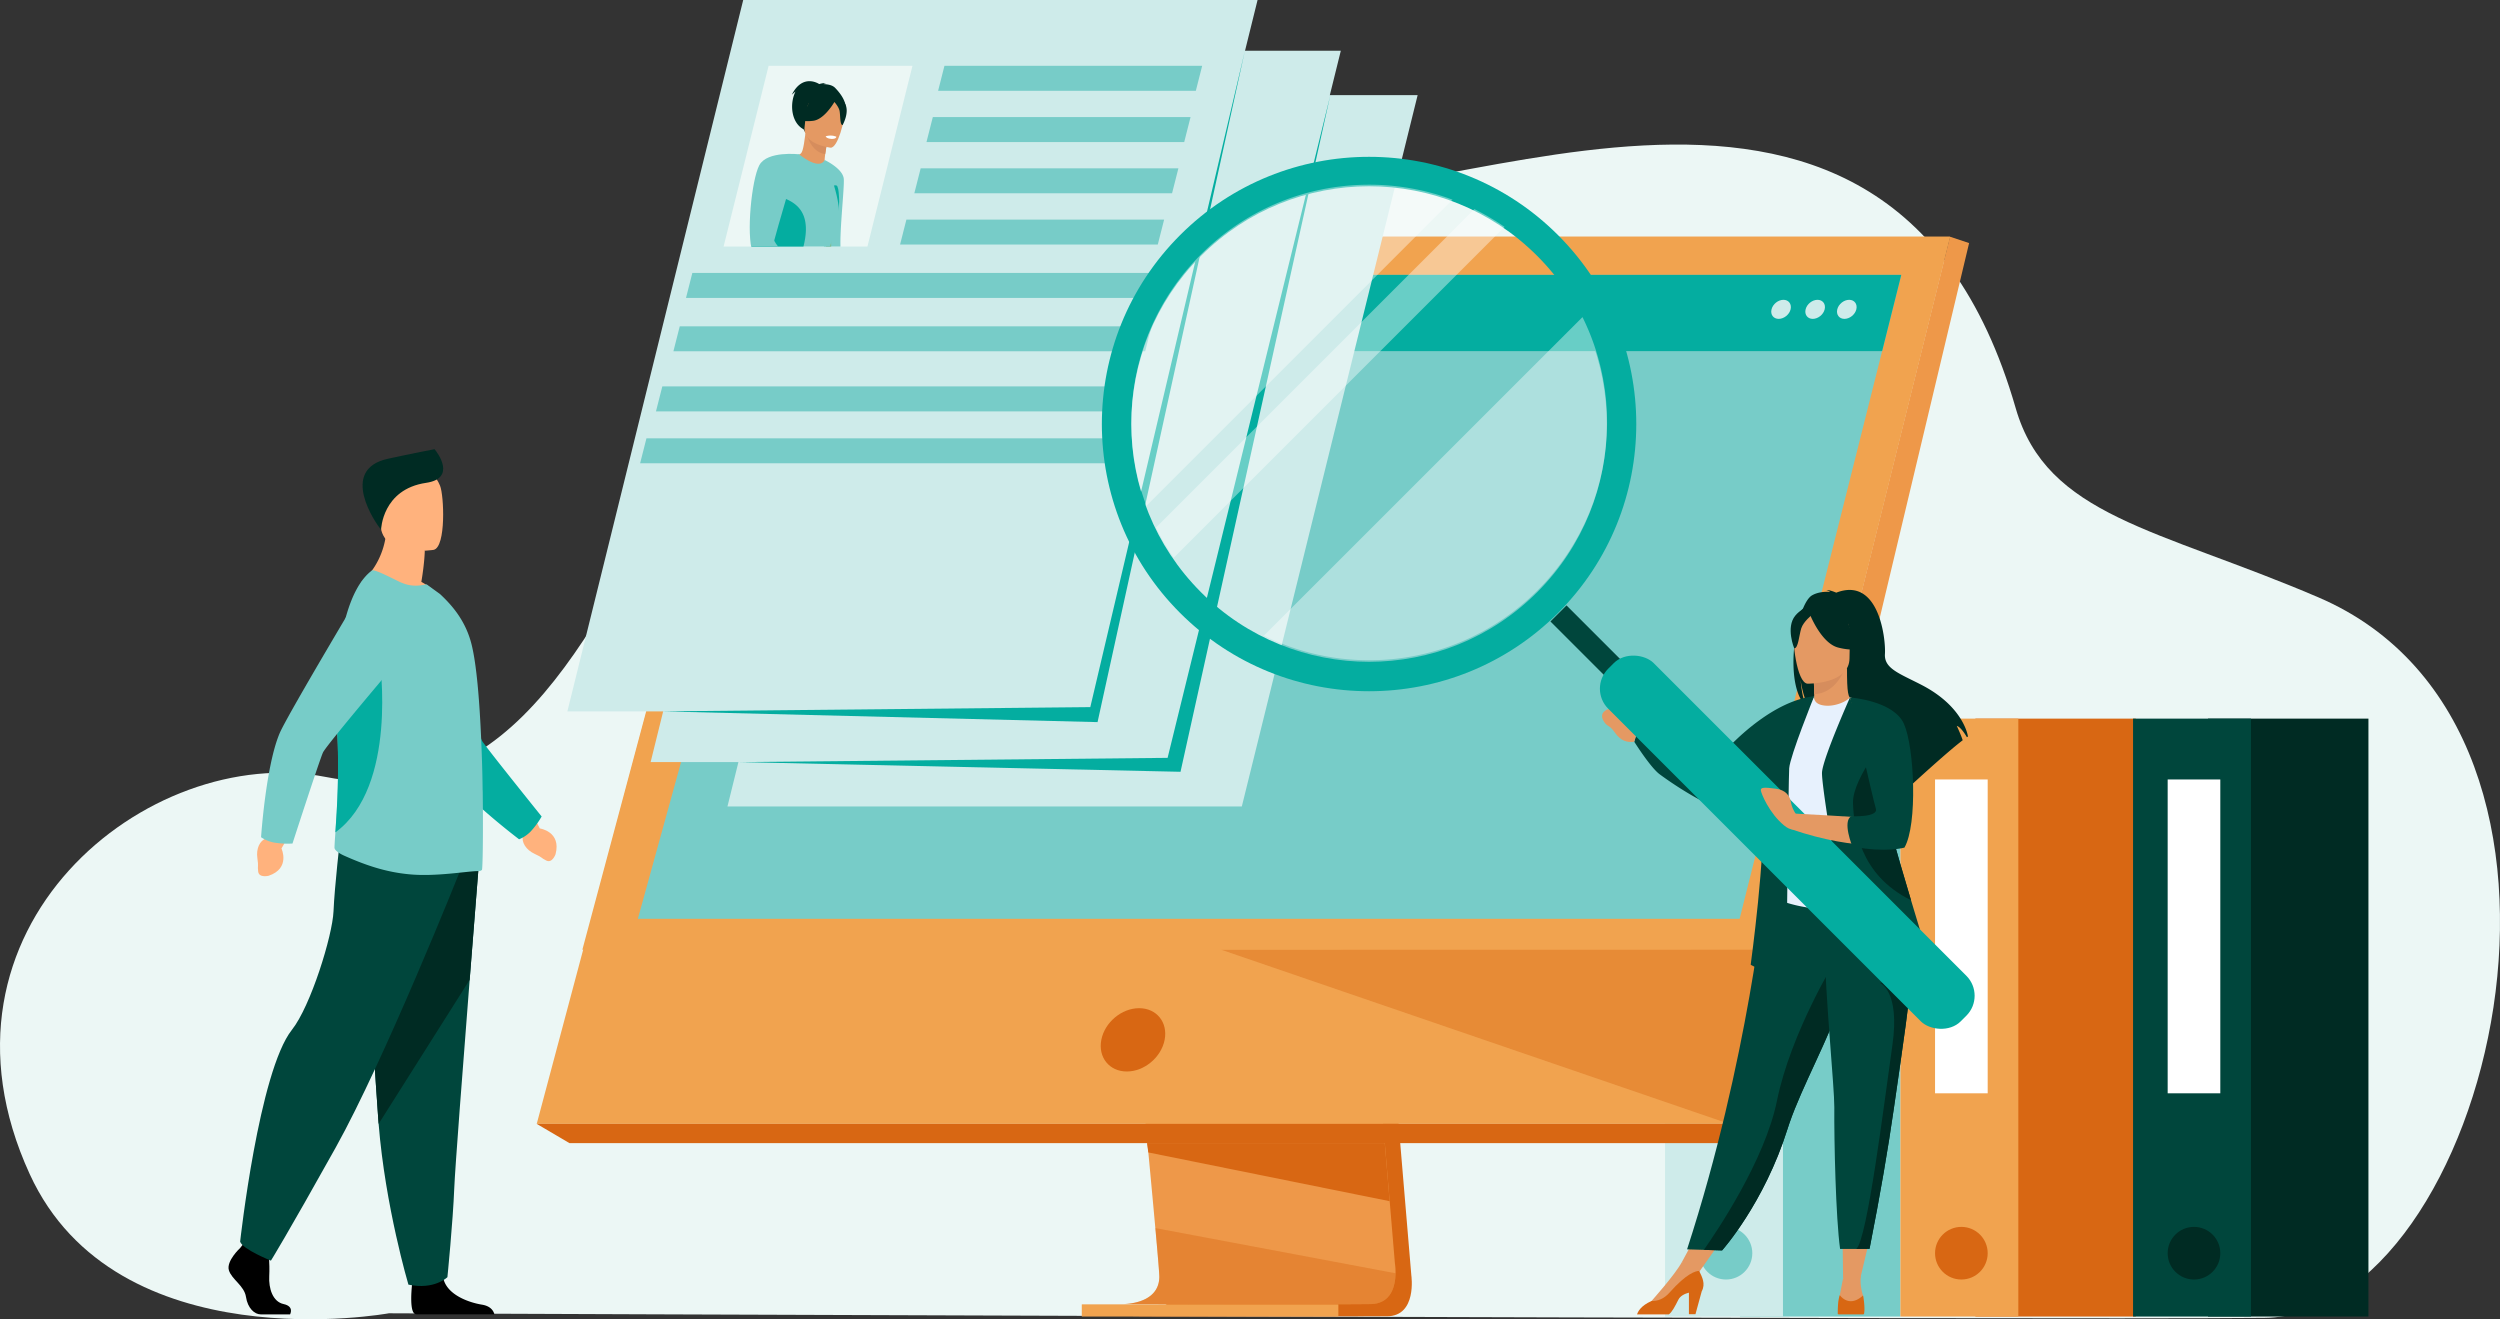 <?xml version="1.0" encoding="UTF-8"?>
<svg xmlns="http://www.w3.org/2000/svg" xmlns:xlink="http://www.w3.org/1999/xlink" viewBox="0 0 2670 1408.98">
  <rect x="0" y="0" width="2670" height="1408.98" fill="#333333" stroke="none"/>
  <defs>
    <style>.cls-1{fill:none;}.cls-2{fill:#ecf7f5;}.cls-3{fill:#77ccc8;}.cls-4{fill:#ceebea;}.cls-11,.cls-5{fill:#d86713;}.cls-6{fill:#f1a34f;}.cls-19,.cls-7{fill:#fff;}.cls-8{fill:#002b23;}.cls-9{fill:#00463c;}.cls-10{fill:#ee9849;}.cls-11,.cls-19{opacity:0.4;}.cls-12{fill:#04ada0;}.cls-13{fill:#ffb27d;}.cls-14{clip-path:url(#clip-path);}.cls-15{fill:#e49963;}.cls-16{fill:#d68d5d;}.cls-17{fill:#82b479;}.cls-18{fill:#e7f1fd;}</style>
    <clipPath id="clip-path">
      <polygon class="cls-1" points="926.42 263.29 772.8 263.29 820.89 70.3 974.52 70.3 926.42 263.29"></polygon>
    </clipPath>
  </defs>
  <g id="Layer_2" data-name="Layer 2">
    <g id="Layer_1-2" data-name="Layer 1">
      <path class="cls-2" d="M415.3,1402.59s-291,53.44-383.6-148.72C-88.47,991.59,158.42,792.72,347.77,829.77,760.37,910.51,661,19.82,1323.19,201.6c186.2,51.11,689.27-252.53,829.58,234.33,33.36,115.77,151.57,128.52,323.17,202,335.83,143.76,182.28,767.1-57.69,769.54S415.3,1402.59,415.3,1402.59Z"></path>
      <rect class="cls-3" x="1858.29" y="767.48" width="171.37" height="638.59" transform="translate(3887.95 2173.56) rotate(180)"></rect>
      <rect class="cls-4" x="1778.27" y="767.48" width="125.92" height="638.59" transform="translate(3682.47 2173.56) rotate(180)"></rect>
      <circle class="cls-3" cx="1843.35" cy="1338.42" r="28.11"></circle>
      <rect class="cls-5" x="2109.67" y="767.48" width="171.37" height="638.59" transform="translate(4390.72 2173.56) rotate(180)"></rect>
      <rect class="cls-6" x="2029.66" y="767.48" width="125.92" height="638.59" transform="translate(4185.24 2173.56) rotate(180)"></rect>
      <circle class="cls-5" cx="2094.74" cy="1338.42" r="28.11"></circle>
      <rect class="cls-7" x="2066.63" y="832.47" width="56.22" height="335.18"></rect>
      <rect class="cls-8" x="2358.11" y="767.48" width="171.37" height="638.59" transform="translate(4887.6 2173.56) rotate(180)"></rect>
      <rect class="cls-9" x="2278.1" y="767.48" width="125.92" height="638.59" transform="translate(4682.12 2173.56) rotate(180)"></rect>
      <circle class="cls-8" cx="2343.18" cy="1338.42" r="28.11"></circle>
      <rect class="cls-7" x="2315.07" y="832.47" width="56.22" height="335.18"></rect>
      <rect class="cls-7" x="1813.13" y="836.76" width="56.22" height="335.18"></rect>
      <path class="cls-5" d="M1446.89,643.74l60.43,718.43s6.33,43.55-26.07,43.63c-53.26.13-265.1,0-265.1,0s40.09-9.07,39.6-29.46c-.57-24-70.62-739.4-70.62-739.4Z"></path>
      <path class="cls-10" d="M1199,1392.76c10.48,0,212.81.67,264.68,0,22.61-.28,26.57-20.09,26.76-32.92a64.34,64.34,0,0,0-.69-10.69l-1.57-18.68-4-47.59-3.53-42.05-4.55-54-3.83-45.61L1429.29,630.7l-261.76-6.79s29.5,299.37,50.37,517.28c2.33,24.28,4.54,47.56,6.59,69.3.67,6.93,1.3,13.72,1.93,20.32,1.93,20.62,3.7,39.55,5.24,56.27.81,8.81,1.56,17,2.24,24.5,2.66,29.39,4.22,48.16,4.24,51.72a30.53,30.53,0,0,1-.51,5.82C1233.33,1392,1202.9,1392.76,1199,1392.76Z"></path>
      <polygon class="cls-6" points="825.87 252.8 2082.6 252.8 1935.42 843.98 1915.27 924.94 1846.73 1200.3 573.22 1200.3 825.87 252.8"></polygon>
      <polygon class="cls-10" points="2082.6 252.8 2103 259.6 1873.84 1220.86 1846.72 1200.3 2082.6 252.8"></polygon>
      <polygon class="cls-5" points="1873.84 1220.86 608.17 1220.86 573.22 1200.3 1846.72 1200.3 1873.84 1220.86"></polygon>
      <rect class="cls-6" x="1155.34" y="1393.05" width="274.04" height="13.02"></rect>
      <polygon class="cls-5" points="1225 1220.86 1226.42 1230.81 1484.13 1282.88 1480.6 1240.83 1478.91 1220.86 1225 1220.86"></polygon>
      <path class="cls-11" d="M1199,1392.76c10.48,0,212.81.67,264.68,0,22.61-.28,26.57-20.09,26.76-32.92l-256.5-48.26c2.66,29.39,4.22,48.16,4.24,51.72a30.53,30.53,0,0,1-.51,5.82C1233.33,1392,1202.9,1392.76,1199,1392.76Z"></path>
      <polygon class="cls-11" points="1303.84 1014.16 1846.72 1200.3 1893.09 1014.05 1303.84 1014.16"></polygon>
      <polygon class="cls-6" points="825.87 252.8 2082.6 252.8 1893.2 1014.05 621.97 1014.29 825.87 252.8"></polygon>
      <path class="cls-5" d="M1176.21,1110.55c3.63-18.68,21.71-33.81,40.39-33.81s30.87,15.13,27.24,33.81-21.71,33.81-40.39,33.81S1172.58,1129.23,1176.21,1110.55Z"></path>
      <polygon class="cls-3" points="681.24 981.29 1857.92 981.29 1991.18 450.44 2001.39 409.73 2010.11 375 2030.55 293.58 870.82 293.58 848.38 375 838.81 409.73 827.59 450.44 681.24 981.29"></polygon>
      <polygon class="cls-12" points="870.82 293.58 2030.55 293.58 2010.11 375 848.38 375 870.82 293.58"></polygon>
      <path class="cls-4" d="M1974.93,320.2c5.62,0,9,4.56,7.64,10.18s-7.1,10.18-12.72,10.18-9-4.56-7.64-10.18S1969.31,320.2,1974.93,320.2Z"></path>
      <path class="cls-4" d="M1941.11,320.2c5.62,0,9,4.56,7.64,10.18s-7.09,10.18-12.72,10.18-9-4.56-7.64-10.18S1935.49,320.2,1941.11,320.2Z"></path>
      <path class="cls-4" d="M1892,330.38c1.4-5.62,7.09-10.18,12.71-10.18s9,4.56,7.65,10.18-7.1,10.18-12.72,10.18S1890.58,336,1892,330.38Z"></path>
      <g id="man">
        <path d="M256.45,1332.88s-15,13.88-12,23.75,16.44,16.44,18.26,28.49,9.14,18.63,15.71,18.63h31.35s4.84-8.48-6.85-11-16.1-16.72-15.37-29.87-1.09-30.69-1.09-30.69l-24.84-5.85Z"></path>
        <path d="M528,1403.73H444.76a6.89,6.89,0,0,1-1.62-.49c-5.55-2.77-3.82-24-3.15-30.58.13-1.22.22-1.93.22-1.93s29.23-23.38,33.25-5.48c.12.56.27,1.11.43,1.65,5.06,16.75,27.75,24.36,40.85,26.48C524.73,1395,527.33,1400.81,528,1403.73Z"></path>
        <path class="cls-9" d="M511.26,924.44s-4.44,55.38-9.65,122c-7.09,90.43-15.62,201.51-16.46,222.55-1.46,36.54-7.31,95-7.31,95s-13.88,13.89-41.65,8c0,0-24.75-83.44-31.82-171.72l-.33-4.36c-6.57-89.88-16.8-279.12-16.8-279.12Z"></path>
        <path class="cls-8" d="M511.26,924.44s-4.44,55.38-9.65,122l-97.24,153.86-.33-4.36c-6.57-89.88-16.8-279.12-16.8-279.12Z"></path>
        <path class="cls-9" d="M491,931s-80,200.56-132.61,294.82-69.05,120.56-69.05,120.56-30.14-12.06-32.88-20.28c0,0,20.12-182,55.35-226.32,19.91-25.06,43.29-100.28,44.39-126.59s7.12-78.36,7.12-78.36Z"></path>
        <path class="cls-13" d="M571.9,875.65l4.58,9.11s23.25,3.25,16.85,27.5c0,0-3.45,10-9.86,6.81s-3.26-2.89-12.45-7.13-14.51-12.41-12.45-19.9l-1.47-7.93Z"></path>
        <path class="cls-13" d="M450,621.43c3.56-21,3.67-33.46,3.67-33.46L413,555.26c1.51,45-27.32,66.61-27.32,66.61s54.1,26.63,85.37,16.77A74.86,74.86,0,0,0,450,621.43Z"></path>
        <path class="cls-13" d="M463.19,587.23s-51.64,8.58-56.49-23.66-14.78-52.85,18-59.69,41,4.5,45.27,14.86S476.5,584.17,463.19,587.23Z"></path>
        <path class="cls-8" d="M407,565.79s1-43.19,48.09-50.12c32.23-4.74,12.72-31.68,9-35.94,0,0-24.64,4.7-49.85,10.23C361.38,501.58,401.44,559.37,407,565.79Z"></path>
        <path class="cls-12" d="M566.48,888.32a87.87,87.87,0,0,0,12-16.31s-58.67-72.89-63.44-80.45-40.41-128.82-40.41-128.82l-90.11-18.26s75.22,155.19,87.68,174.1c20.59,31.26,82.19,77.79,82.19,77.79A37.1,37.1,0,0,0,566.48,888.32Z"></path>
        <path class="cls-3" d="M514.71,929.06a5.05,5.05,0,0,1-3.28,1.25c-11.74-.16-46,6.36-74.95,3.38-24.42-2.34-46-9.57-69.25-20-3.08-1.38-10.18-5.17-10-8.61.11-3.78.48-9.25,1-16.14,1.65-24,4.51-65.17,1.72-112.71-.5-8.86-.77-17.64-.8-26.28-.24-64.44,12.32-121.44,38-140.62,2.2-1.57,15.88,5.33,28.25,11.43,11.43,5.64,19.42,5.51,30.22,3.32l14.24,10.3c13.15,12.21,27.55,28.81,33.81,54,5.33,21.44,8.46,60.12,10.18,100.2.78,18.16,1.41,36.48,1.57,53.86v.62c.15,1.72.15,3.6.15,5.33C516.13,893,515.49,928.43,514.71,929.06Z"></path>
        <path class="cls-12" d="M358.16,889c1.65-24,4.51-65.17,1.72-112.71-.5-8.86-.77-17.64-.8-26.28,10.7-26,19.44-44.77,19.44-44.77h27S425.24,840.2,358.16,889Z"></path>
        <path class="cls-13" d="M305.71,897.35l-5.11,8.82s10,21.24-13.76,29.17c0,0-10.24,2.58-11.11-4.51s.63-4.31-.85-14.32,2.42-18.94,9.81-21.32l5.83-5.58Z"></path>
        <path class="cls-3" d="M292.15,899.76a88,88,0,0,0,20.23,1.13s28.82-89,32.53-97.16,85.6-104.4,85.6-104.4L396.4,614s-88.58,148-97.58,168.76c-14.86,34.35-20,111.38-20,111.38A37,37,0,0,0,292.15,899.76Z"></path>
      </g>
      <polygon class="cls-4" points="1326.25 861.32 776.92 861.32 964.71 101.58 1514.04 101.58 1326.25 861.32"></polygon>
      <polygon class="cls-4" points="1244.2 813.92 694.87 813.92 882.66 54.17 1431.99 54.17 1244.2 813.92"></polygon>
      <polygon class="cls-4" points="1155.29 759.75 605.96 759.75 793.75 0 1343.08 0 1155.29 759.75"></polygon>
      <polygon class="cls-12" points="1420.8 101.58 1247 809.38 790.31 813.92 1260.79 824.27 1420.8 101.58"></polygon>
      <polygon class="cls-12" points="1329.56 54.17 1164.44 755.2 707.75 759.75 1172.19 771.22 1329.56 54.17"></polygon>
      <polygon class="cls-2" points="926.42 263.29 772.8 263.29 820.89 70.3 974.52 70.3 926.42 263.29"></polygon>
      <polygon class="cls-3" points="1277.15 96.97 1001.9 96.97 1008.67 70.3 1283.92 70.3 1277.15 96.97"></polygon>
      <polygon class="cls-3" points="1264.74 151.71 989.48 151.71 996.25 125.04 1271.51 125.04 1264.74 151.71"></polygon>
      <polygon class="cls-3" points="1251.76 206.44 976.5 206.44 983.28 179.78 1258.53 179.78 1251.76 206.44"></polygon>
      <polygon class="cls-3" points="1236.52 261.18 961.27 261.18 968.04 234.52 1243.29 234.52 1236.52 261.18"></polygon>
      <polygon class="cls-3" points="1236.52 318.18 732.64 318.18 739.42 291.52 1243.29 291.52 1236.52 318.18"></polygon>
      <polygon class="cls-3" points="1223.07 375.18 719.19 375.18 725.97 348.51 1229.84 348.51 1223.07 375.18"></polygon>
      <polygon class="cls-3" points="1204.45 439.36 700.57 439.36 707.34 412.7 1211.22 412.7 1204.45 439.36"></polygon>
      <polygon class="cls-3" points="1187.52 494.78 683.64 494.78 690.41 468.12 1194.29 468.12 1187.52 494.78"></polygon>
      <g class="cls-14">
        <path class="cls-15" d="M939.84,282.49s9-4.11,12.52-2.86,13.06,5.38,12.85,9.51-15.53,8.7-25.75,3.7S939.84,282.49,939.84,282.49Z"></path>
        <path class="cls-3" d="M942.51,293.8a6.37,6.37,0,0,1-.64,1.43c-3,4.88-53,5.13-58.67,1-2.55-1.83-3.33-27.1-3.41-54.47-.1-33.84.87-70.92.87-70.92s19.53,9.07,20.49,20.23-7.27,78.23-1.56,82.33,32,4.63,40.81,7.21C940.4,280.64,944.13,288.67,942.51,293.8Z"></path>
        <path class="cls-8" d="M892,93.93c-3.42-3.56-9-3.89-12.6-4.14a6.07,6.07,0,0,1,2.89-.94c-2.16-.62-7.38.93-7.38.93s-17.45-12-29.28,11.43c0,0,1.73-1.66,4-3.49-6.83,13.46-4.55,35.47,10.72,41.31C870.31,142.83,927,130.4,892,93.93Z"></path>
        <path class="cls-15" d="M881.42,176.47c.09.06-10.56,3.95-17.8.92-6.82-2.84-10.24-12.6-10.14-12.61,3.06-.2,4.46-4.2,6.69-21.87l1.31.44,22.15,7.45s-1.44,7.09-2.33,13.83C880.55,170.28,880.2,175.69,881.42,176.47Z"></path>
        <path class="cls-16" d="M883.63,150.8s-1.44,7.09-2.33,13.83c-12.68-2-17.9-14.49-19.82-21.28Z"></path>
        <path class="cls-8" d="M859.46,140.57s-5.31-11.4-5.74-20.61c-.31-6.58,6.06-30,29.57-23.46a32.76,32.76,0,0,1,12.83,6.86c4.75,4.18,11.27,12.74.18,32.45l-3.09,6.75Z"></path>
        <path class="cls-15" d="M887.05,157.73s-30.16-3.4-27.75-22.16.14-31.82,19.5-30.43,22.18,9,22.9,15.47S895,158.14,887.05,157.73Z"></path>
        <path class="cls-12" d="M889,200.2c-.25-2.2,4.46-3.23,5.32-1.18,1.6,3.83,1.43,8.38,1.79,12.07,1,10.53-3.14,24.22-3.14,24.22Z"></path>
        <path class="cls-8" d="M902.15,110.07c-3.91-6.24-7.58-5.47-9.78-4-5.24-10.57-27.62.83-27.62.83a36.13,36.13,0,0,1-14.46,19.64s5.05,4.1,18.12,2.48c10.28-1.26,19.34-14.5,22.74-20.08,1.58,1.83,4.88,6,5.55,9.74.88,5,.28,14.89,3.19,14.92C899.89,133.57,908,119.43,902.15,110.07Z"></path>
        <path class="cls-7" d="M881.84,145.5s.25,2.45,6.22,2.85c0,0,5,.34,5.2-2.3C893.26,146.05,888.68,143.57,881.84,145.5Z"></path>
        <path class="cls-17" d="M942.51,293.8a6.37,6.37,0,0,1-.64,1.43c-3,4.88-53,5.13-58.67,1-2.55-1.83-3.38-33.23,3.65-60.31,1.67,16.23-1.39,48.66,7.11,51.31C903.59,290.26,929.87,290.32,942.51,293.8Z"></path>
        <path class="cls-3" d="M894.69,236.81c-19.82,57.23-10.79,67.58-17.87,72.54,0,0-6,1.71-6,1.74-7.35,4.87-6.61-2.09-28.54,4.22-10.45,3-23.87,7-35.38,9a69.94,69.94,0,0,1-11.93,1.1c-6.78-.08-11.6-1.89-12.64-6.61-3-13.7,24.14-45.55,21.55-70l-.06-.63a26,26,0,0,1,.65-7.11c2.77-13.11,13.63-31.27,24.42-46.58,11.92-16.88,23.75-30.3,24.57-29.66,23.29,18.25,27.19,6.09,27.19,6.09S901.45,217.29,894.69,236.81Z"></path>
        <path class="cls-12" d="M872.94,310.53h0c-7.34,4.87-8.72-1.53-30.65,4.78-10.45,3-23.87,7-35.38,9-5.78.25-10.11.57-11.93,1.1-6.78-.08-11.6-1.89-12.64-6.61-3-13.7,24.14-45.55,21.55-70l-.06-.63a22.15,22.15,0,0,1,.65-7.11c2.49-9.91,11.31-19.87,21.75-34.68,4.84,6.65,47.83,5.24,30.29,62.47C851.14,286.35,872.13,296.26,872.94,310.53Z"></path>
        <path class="cls-15" d="M870.51,313.25s9.57-1,13.59,1.28,11.95,7.79,10.86,10-11.33,2.22-15.27-.69-7.47-.33-12.44-2.74S870.51,313.25,870.51,313.25Z"></path>
        <path class="cls-3" d="M853.48,164.78s-34.3-4-42.57,11.75-13.92,74-7.21,92.63,54.61,48.82,60.15,50.5,10.21-6.59,10.1-7.57-47.85-51.06-47-55.51S853.48,164.78,853.48,164.78Z"></path>
      </g>
      <polygon class="cls-15" points="1999.02 1313.69 1986.78 1365.28 1968.43 1365.17 1967.76 1313.69 1999.02 1313.69"></polygon>
      <polygon class="cls-15" points="1844.7 1315.89 1809.85 1365.28 1796.27 1347.84 1817.24 1309.1 1844.7 1315.89"></polygon>
      <path class="cls-8" d="M1935.31,635.8c6.33-3.6,13.92-4,19.23-3.68a9,9,0,0,0-4.06-1.92c3.29-.49,10.64,2.77,10.64,2.77,45.8-17.64,53,49.78,52,65.45s15.39,20.78,39.21,33.12c45.46,23.55,49.45,55.08,49.45,55.08q-.53.32-1.11.72c-2.26-3.82-6.9-11-10.82-12.08.15.35,4.63,9.88,6.3,15.34-13.41,10.2-38.5,32.81-56,48.83.08-3.13,0-7.58-1.19-9.92l-2.16,13c-9.36,8.6-15.81,14.66-15.81,14.66,1.15-12.66-57.25-79.47-87.72-99.47-7.42-10.92-10.06-30.21-10.26-31.73,1.28,15.29,3.9,23.87,6.24,28.71C1903.5,730.93,1918.52,645.34,1935.31,635.8Z"></path>
      <path class="cls-15" d="M1935.12,758.69c-.15.07,14.71,7.79,25.89,4.73,10.52-2.86,17.39-16.5,17.25-16.53-4.46-.89-5.74-7-5.65-33.31l-2,.4-33.86,6.7s.77,10.66.8,20.69C1937.56,749.8,1937.05,757.79,1935.12,758.69Z"></path>
      <path class="cls-16" d="M1936.74,720.68s.77,10.66.8,20.69c18.94-.53,29-17.82,33.06-27.39Z"></path>
      <path class="cls-8" d="M1974.1,710.29s9.93-15.69,12.31-29.1c1.7-9.58-3.18-45.08-38.85-40a48.45,48.45,0,0,0-20.1,7.6c-7.75,5.23-18.92,16.53-6.42,47.5l3.24,10.47Z"></path>
      <path class="cls-9" d="M1801.8,1334.3l17.94.55,19.43.6s44.87-50,70-130q.88-2.79,1.86-5.65c13.78-40.17,42.33-90.58,57.38-136.22,2.4-7.27,4.55-14.11,6.48-20.58.62-2.08,1.22-4.11,1.79-6.12C1987.81,998.3,1991,973,1994,946l-108.66.87S1867.77,1131.41,1801.8,1334.3Z"></path>
      <path class="cls-18" d="M1900.53,884.39c.27,51.71-7.59,73.9-7.59,73.9s46.53,23.64,101.83,6.24c.65-.21,41.59-8.42,41.59-8.42-.93-2.09-12.22-37.87-13.12-39.79-11.68-25.07-13.28-37.23-14.67-44.93-2.57-14.39-2.62-29.28-1.34-43.33a347.27,347.27,0,0,1,13.41-68c-15.07-3.43-29.18-9.45-44.86-15.33-3.61,4.49-14.64,9.19-24.2,9-11-.24-14.59-4.95-14-10.1-11.74,6.53-21.1,12.7-21.1,12.7-10,17.33-30.21,34.16-31.68,60.74C1884.42,823.55,1900.52,883,1900.53,884.39Z"></path>
      <path class="cls-9" d="M1837.44,807.57c16-18.63,57.28-59,99.93-64l-36.8,71.7s-2.07,12.28-13,19.44C1860.91,852.26,1827,860,1827,860s-23-10-54.4-33c-9.87-7.23-27.2-34.79-27.2-34.79l4.68-15.64S1779.46,793,1790,797.72c6,2.71,19.78,9.16,29.5,13.73A15.17,15.17,0,0,0,1837.44,807.57Z"></path>
      <path class="cls-15" d="M1930.42,730.18s44.82.74,44.85-27.18,5.84-46.63-22.78-48.28-34.19,9-36.47,18.31S1918.76,729.27,1930.42,730.18Z"></path>
      <path class="cls-8" d="M1932.08,654s12.27,32.76,31.1,37.6,27-.2,27-.2a53.35,53.35,0,0,1-17.45-31.51S1941.33,638.44,1932.08,654Z"></path>
      <path class="cls-8" d="M1935.12,656.69s-9.17,7.31-11.4,14.43-3.24,21.74-7.51,21.25c0,0-9.25-22.27,1.15-34.87C1928.38,644.15,1935.12,656.69,1935.12,656.69Z"></path>
      <path class="cls-15" d="M1750,776.53s-6.32-22.78-31.36-19.56c-2.87.9-11.27,4.25-5.9,13.24,4,6.62,5.67,3.2,11.89,12.11s13,10.91,20.69,9.85Z"></path>
      <path class="cls-15" d="M1987.39,1362.4a49.64,49.64,0,0,0,2.34,21.15s3,13.68-10.47,13.93-16.78-1-15.26-9.41,4.43-22.9,4.43-22.9Z"></path>
      <path class="cls-5" d="M1962.73,1403.32s.29.18.84.45H1990a6.25,6.25,0,0,0,.75-.45c1.52-6.86-1-19.78-1-19.78-15.26,14-24.81-.34-24.81-.34C1962.44,1389.17,1962.73,1403.32,1962.73,1403.32Z"></path>
      <path class="cls-15" d="M1763.8,1389.44s24.84-27.57,32.47-41.6l18.47,9.46-41.29,38.78-9.67-1.27Z"></path>
      <path class="cls-5" d="M1748.38,1403.77h34c3.27-2.44,6.33-8.11,10.13-15.71,2-4,6.58-6.29,11.25-7.51v23h7l6.68-24.41c4.39-8.09.35-15.42-2.75-21.8-3.6,0-13.28,2.46-31.63,23.14-6,6.79-12.7,9.21-19.31,9l-.27.15C1752.45,1394.56,1749.29,1400.75,1748.38,1403.77Z"></path>
      <path class="cls-9" d="M1937.56,743.57s-25.93,64.07-26.7,77-3,212-3,212,1.53,9.16-16,5.34-22.12-7.63-22.12-7.63,16.78-122.79,12.2-165.51S1917,752.47,1917,752.47Z"></path>
      <path class="cls-8" d="M1819.74,1334.85l19.43.6s44.87-50,70-130q.88-2.79,1.86-5.65c13.78-40.17,42.33-90.58,57.38-136.22,2.4-7.27,4.55-14.11,6.48-20.58.62-2.08,1.22-4.11,1.79-6.12l-16-12.14s-48,77.79-62.92,151C1884.88,1239.3,1833.14,1315.82,1819.74,1334.85Z"></path>
      <path class="cls-9" d="M1959.05,1182.52c-.28,35.6,1.52,117.46,6.16,151.35h17.21c9.51,0,14.25-.14,14.25-.14,11.64-58.92,19.91-107.68,25.94-149.69,4.94-34.47,9.33-64,12.71-89.47,3.4-25.61,5.77-47,6.61-65.16.13-2.85.23-5.63.29-8.32s.06-5.34,0-7.9l-93.89-9.15C1949.55,1066.42,1959.2,1161.83,1959.05,1182.52Z"></path>
      <path class="cls-8" d="M1982.42,1333.87c9.51,0,14.25-.14,14.25-.14,11.64-58.92,19.91-107.68,25.94-149.69,4.94-34.47,9.33-64,12.71-89.47,3.4-25.61,5.77-47,6.61-65.16l-34.45,20.26s22,7.76,13.6,66.49S1994.1,1325.55,1982.42,1333.87Z"></path>
      <path class="cls-9" d="M1978,1028.83s6.62,23.9,29.5,20.84,55.42-16.77,55.42-16.77-9.78-30.9-21.94-71.5C2026.24,912.26,2008,848.91,1999.43,809a247.6,247.6,0,0,1-4.67-27.24l-19-36.84s-28.3,63.53-29.83,79.55S1978,1028.83,1978,1028.83Z"></path>
      <path class="cls-8" d="M1979,858c1,25.93,7.12,76.27,61.53,103.22l.43.2C2026.24,912.26,2008,848.91,1999.43,809,1989.44,823.88,1978.44,843.7,1979,858Z"></path>
      <rect class="cls-9" x="1686.44" y="641.02" width="24.27" height="96.5" transform="translate(10.11 1402.96) rotate(-45)"></rect>
      <rect class="cls-12" x="1874.42" y="633.23" width="68.78" height="532.53" rx="30.16" transform="translate(-76.97 1613.18) rotate(-45)"></rect>
      <path class="cls-12" d="M1260.37,251.07c-111.45,111.44-111.45,292.14,0,403.59s292.14,111.44,403.59,0,111.45-292.15,0-403.59S1371.82,139.62,1260.37,251.07Zm381.36,381.36c-99.17,99.17-260,99.17-359.13,0s-99.17-260,0-359.13,260-99.18,359.13,0S1740.9,533.25,1641.73,632.43Z"></path>
      <path class="cls-15" d="M2000.83,822l-25-77.16c.07,0,31.64,9.4,47.53,17.42,0,0,9.92,12.8,16.07,42.33,0,0,6.49,70.9-8,96.83,0,0-45.77,9.16-119-16V868.66s80.09,4.19,96.49,6.1Z"></path>
      <path class="cls-9" d="M1975.78,744.87s46.44,3.28,57.63,28.19,14.75,107.8.51,132.21c0,0-19.6,5.58-54.27-.9l-1.28-.25s-11.06-27.07-1.15-32.41c0,0,29.24,1.52,26.19-8.14S1975.78,744.87,1975.78,744.87Z"></path>
      <path class="cls-15" d="M1920.6,873.12s-6.38-7.73-7.74-15.63-5.58-13.75-16.6-15.19-15.74-1.61-15.71,1.5,9,24.77,24.8,37.72S1920.6,873.12,1920.6,873.12Z"></path>
      <path class="cls-19" d="M1574.62,223.35l-340.1,340.1a254.93,254.93,0,0,0,19,32.22l353.33-353.33A253.68,253.68,0,0,0,1574.62,223.35Z"></path>
      <path class="cls-19" d="M1551.29,213.26a253.34,253.34,0,0,0-89-16c-140.25,0-253.94,113.7-253.94,254a253.56,253.56,0,0,0,16,89Z"></path>
      <path class="cls-19" d="M1349.85,678.88a252.87,252.87,0,0,0,112.48,26.23c140.25,0,254-113.69,254-253.94a252.91,252.91,0,0,0-26.23-112.49Z"></path>
    </g>
  </g>
</svg>
